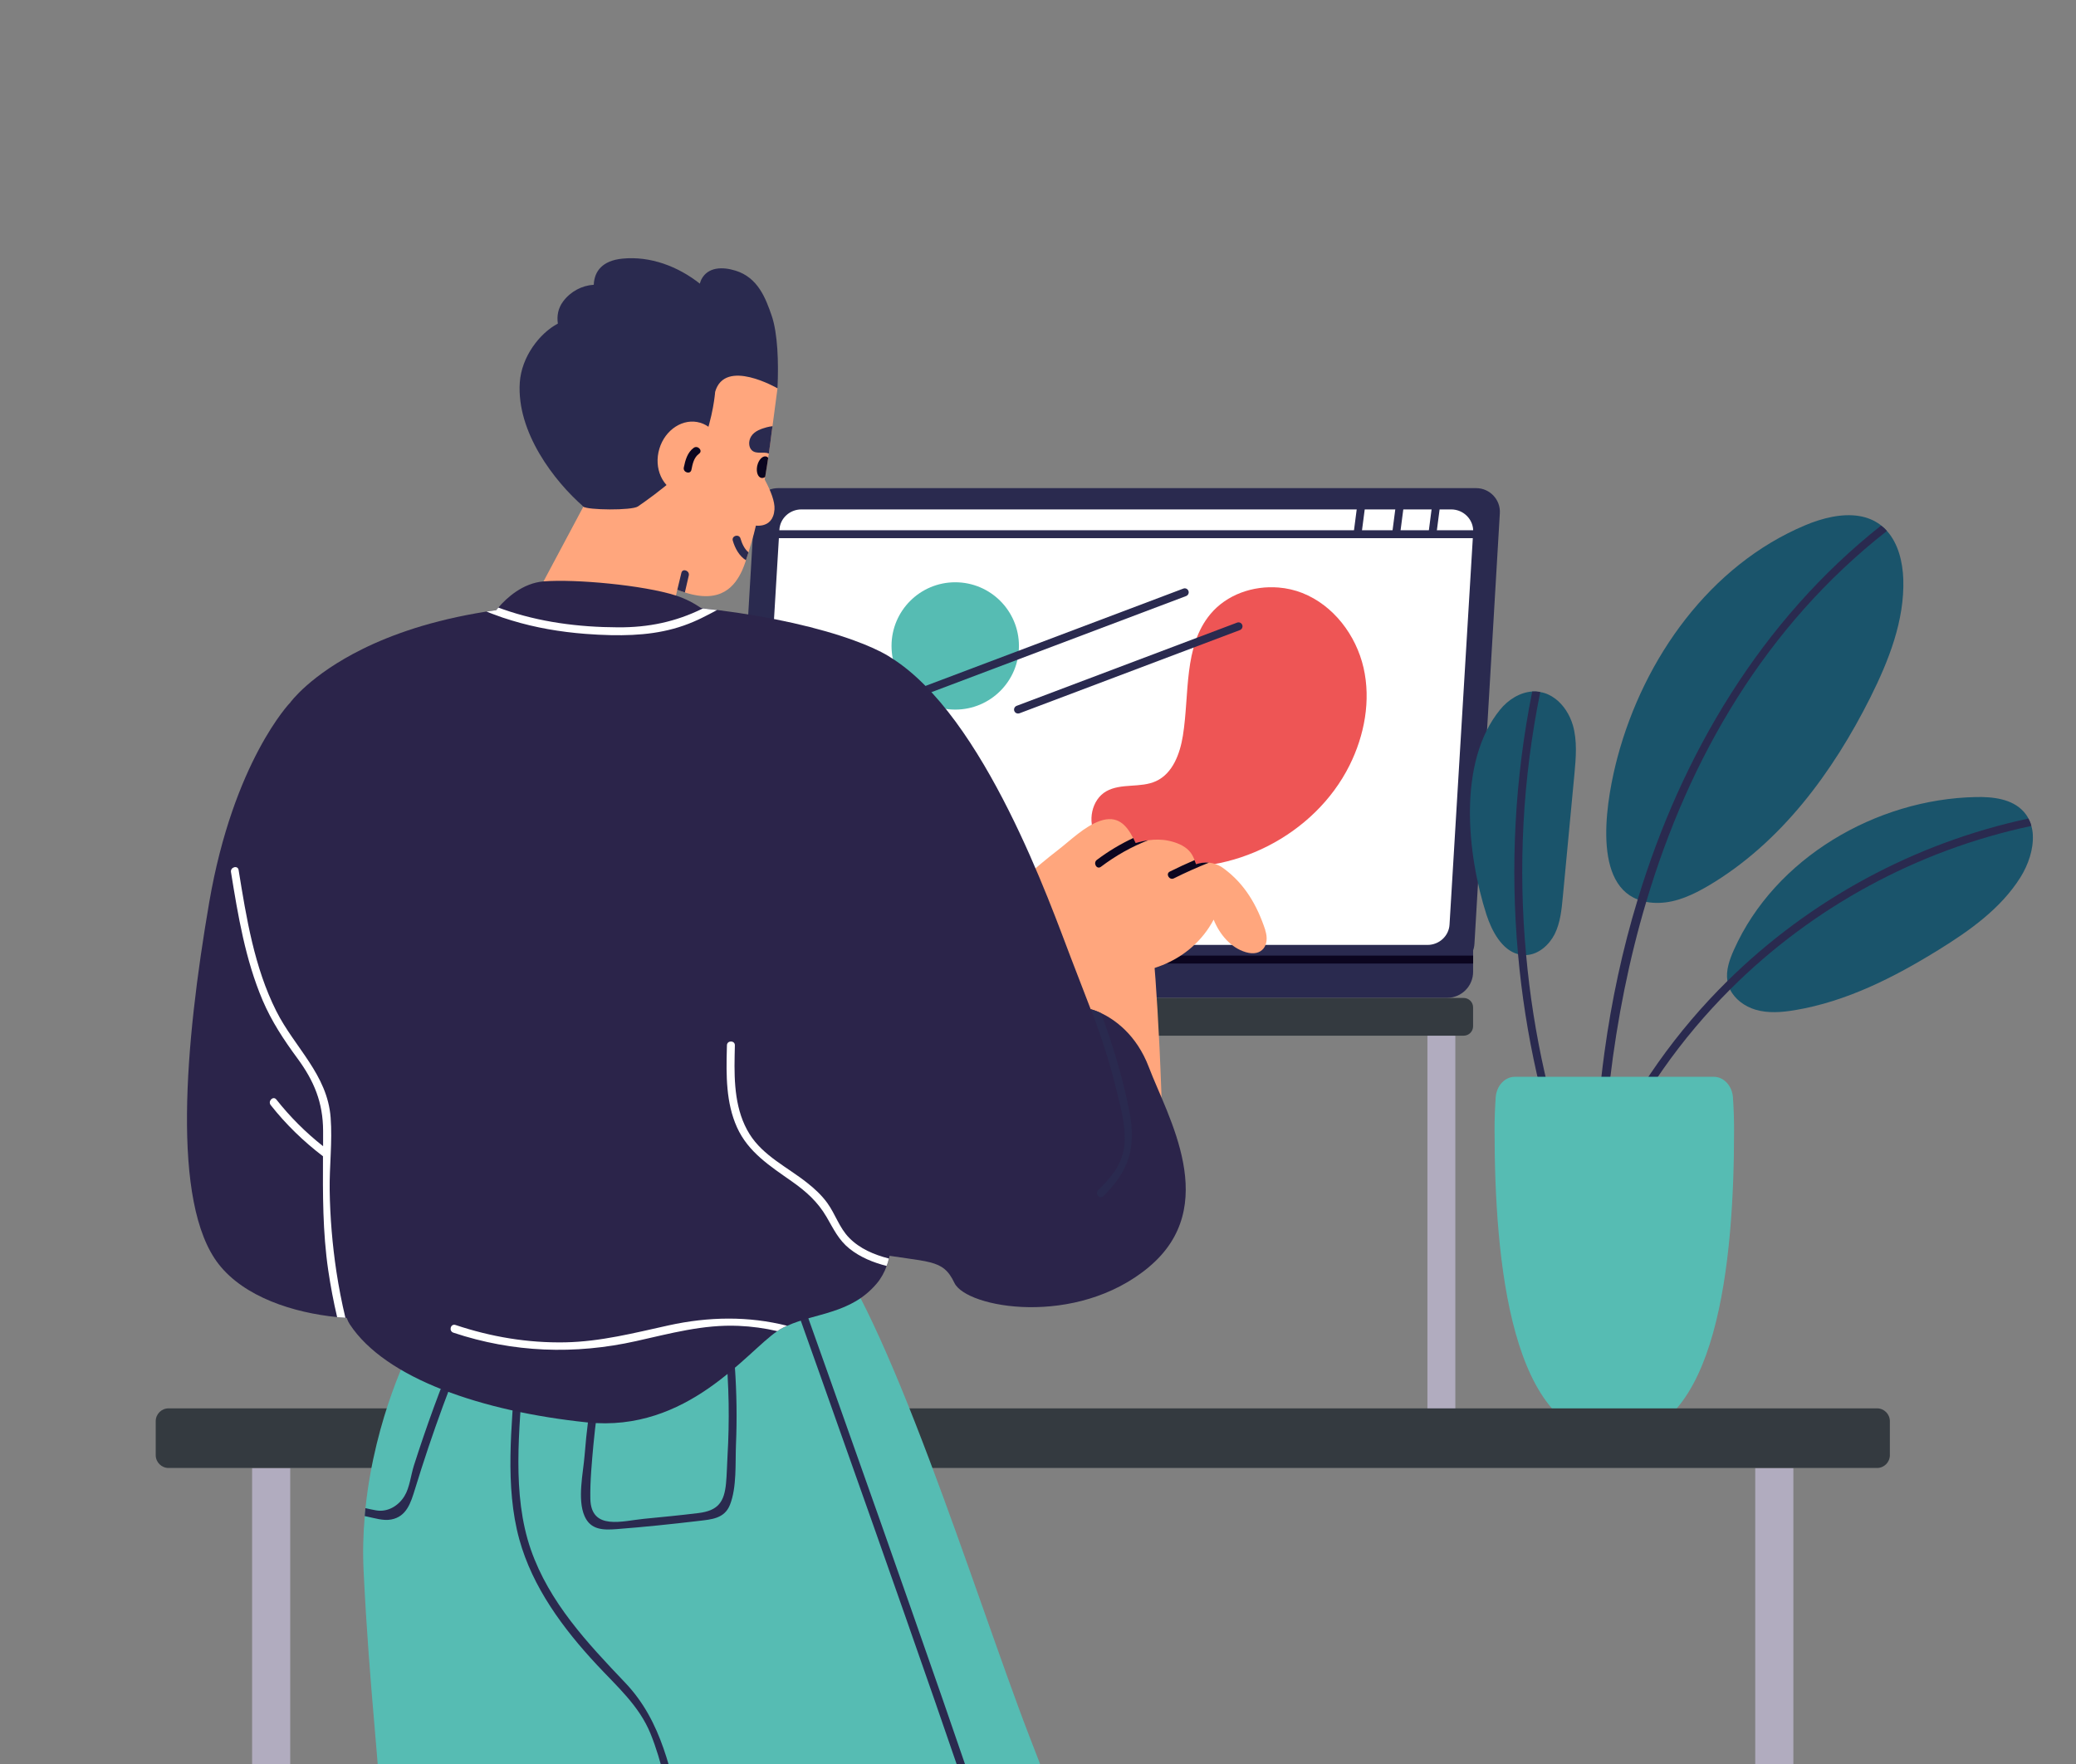 <svg width="193" height="164" viewBox="0 0 193 164" fill="none" xmlns="http://www.w3.org/2000/svg">
  <rect x="0" y="0" width="193" height="164" fill="#808080" stroke="none"/>
  <g clip-path="url(#clip0_5502_96657)">
    <path d="M134.871 89.809H69.97C68.702 89.809 67.692 88.739 67.77 87.476L70.131 47.451C70.198 46.284 71.164 45.375 72.335 45.375H137.235C138.503 45.375 139.514 46.445 139.436 47.708L137.075 87.733C137.008 88.9 136.042 89.809 134.875 89.809H134.871Z" fill="#2A2A4F" />
    <path d="M132.707 87.835H72.312C71.13 87.835 70.194 86.862 70.261 85.707L72.458 49.241C72.521 48.179 73.42 47.352 74.509 47.352H134.904C136.087 47.352 137.023 48.324 136.956 49.48L134.759 85.946C134.695 87.008 133.797 87.835 132.707 87.835Z" fill="white" />
    <path d="M88.806 65.961C92.077 65.961 94.728 63.312 94.728 60.043C94.728 56.775 92.077 54.125 88.806 54.125C85.534 54.125 82.883 56.775 82.883 60.043C82.883 63.312 85.534 65.961 88.806 65.961Z" fill="#56BCB3" />
    <path d="M84.979 64.924C84.83 64.924 84.689 64.835 84.633 64.685C84.562 64.495 84.659 64.283 84.849 64.208L110.009 54.713C110.2 54.638 110.412 54.735 110.487 54.929C110.558 55.119 110.461 55.331 110.27 55.406L85.11 64.902C85.065 64.916 85.024 64.924 84.979 64.924Z" fill="#2A2A4F" />
    <path d="M118.87 54.614C116.506 54.416 114.044 55.263 112.53 57.081C110.016 60.096 110.591 64.505 109.971 68.377C109.703 70.061 109.028 71.891 107.48 72.607C106.037 73.274 104.228 72.771 102.848 73.553C101.471 74.332 101.076 76.389 101.885 77.72C102.896 79.386 105.589 80.09 107.372 80.385C114.525 81.558 122.223 77.63 125.461 71.146C126.852 68.358 127.46 65.112 126.766 62.075C126.069 59.038 123.969 56.265 121.071 55.121C120.37 54.845 119.628 54.677 118.878 54.614H118.87Z" fill="#EE5555" />
    <path d="M94.644 66.327C94.494 66.327 94.353 66.238 94.297 66.089C94.226 65.899 94.323 65.686 94.513 65.612L115.011 57.875C115.205 57.804 115.414 57.898 115.489 58.091C115.56 58.281 115.463 58.494 115.272 58.568L94.774 66.305C94.729 66.32 94.688 66.327 94.644 66.327Z" fill="#2A2A4F" />
    <path d="M136.952 88.023V90.33C136.952 91.672 135.867 92.756 134.524 92.756H87.5V88.023H136.952Z" fill="#2A2A4F" />
    <path d="M136.954 88.828H96.789V89.566H136.954V88.828Z" fill="#0B051F" />
    <path d="M138.703 50.027H71.814C71.609 50.027 71.445 49.863 71.445 49.658C71.445 49.453 71.609 49.289 71.814 49.289H138.703C138.908 49.289 139.072 49.453 139.072 49.658C139.072 49.863 138.908 50.027 138.703 50.027Z" fill="#2A2A4F" />
    <path d="M108.069 89.716C107.842 89.813 107.61 89.891 107.375 89.966C107.249 89.384 107.155 88.784 107.081 88.188C107.029 87.715 107.767 87.722 107.819 88.188C107.879 88.706 107.961 89.213 108.069 89.716Z" fill="#0B051F" />
    <path d="M129.85 46.313L129.422 49.609L130.154 49.704L130.583 46.408L129.85 46.313Z" fill="#2A2A4F" />
    <path d="M126.264 46.313L125.836 49.609L126.568 49.704L126.997 46.408L126.264 46.313Z" fill="#2A2A4F" />
    <path d="M175.422 49.355C175.265 49.173 175.082 49.001 174.885 48.852C174.862 48.823 174.833 48.808 174.81 48.785C174.228 48.349 173.572 48.092 172.874 47.973C171.237 47.693 169.391 48.163 167.813 48.83C158.985 52.546 152.846 61.147 150.373 70.393C149.437 73.926 147.9 81.95 152.257 83.615C152.499 83.712 152.76 83.787 153.047 83.835C153.417 83.91 153.823 83.94 154.271 83.925C155.893 83.88 157.422 83.157 158.825 82.334C165.542 78.365 170.383 71.809 173.881 64.833C175.601 61.389 177.07 57.67 176.944 53.828C176.884 52.229 176.477 50.522 175.422 49.352V49.355Z" fill="#1A546B" />
    <path d="M175.421 49.355C164.142 58.198 157.03 70.433 153.043 83.838C149.846 94.56 148.653 106.031 148.91 117.114C148.925 117.595 148.187 117.595 148.172 117.114C148.023 110.675 148.291 104.224 149.16 97.836C149.817 93.036 150.835 88.262 152.252 83.618C156.347 70.116 163.728 57.68 174.88 48.852C175.078 49.001 175.264 49.168 175.417 49.355H175.421Z" fill="#2A2A4F" />
    <path d="M188.987 77.608C188.972 77.321 188.928 77.042 188.846 76.773C188.786 76.531 188.689 76.3 188.573 76.08C188.454 75.845 188.301 75.629 188.115 75.424C187.037 74.25 185.265 74.053 183.672 74.09C174.438 74.28 164.998 79.747 161.19 88.308C160.783 89.213 160.436 90.212 160.593 91.177C160.601 91.259 160.615 91.334 160.63 91.404C160.675 91.602 160.742 91.796 160.836 91.971C161.279 92.884 162.201 93.555 163.196 93.853C164.379 94.207 165.654 94.103 166.87 93.898C171.652 93.1 176.075 90.86 180.2 88.308C183.117 86.508 186.007 84.458 187.831 81.558C188.562 80.392 189.062 78.935 188.984 77.604L188.987 77.608Z" fill="#1A546B" />
    <path d="M188.852 76.775C178.208 79.034 168.466 84.356 160.842 91.977C156.303 96.512 152.518 101.853 149.735 107.849C149.538 108.285 148.9 107.909 149.101 107.48C151.973 101.316 155.893 95.819 160.6 91.183C168.253 83.64 177.973 78.359 188.58 76.086C188.699 76.306 188.793 76.537 188.852 76.779V76.775Z" fill="#2A2A4F" />
    <path d="M146.215 67.384C145.936 66.441 145.365 65.531 144.593 64.95C144.179 64.641 143.716 64.413 143.198 64.332C143.168 64.317 143.138 64.317 143.108 64.309C142.888 64.279 142.665 64.264 142.452 64.279C141.292 64.354 140.199 65.054 139.457 65.968C135.463 70.872 136.41 79.469 138.189 85.011C138.692 86.569 139.636 88.309 141.135 88.697C141.333 88.757 141.542 88.786 141.755 88.786C141.799 88.786 141.844 88.786 141.889 88.779C143.019 88.727 144.007 87.858 144.529 86.841C145.059 85.779 145.178 84.564 145.29 83.375C145.652 79.578 146.006 75.773 146.368 71.975C146.51 70.44 146.648 68.863 146.219 67.387L146.215 67.384Z" fill="#1A546B" />
    <path d="M146.051 110.547C143.436 103.488 141.791 96.135 141.128 88.697C140.389 80.561 140.833 72.325 142.448 64.279C142.66 64.264 142.884 64.279 143.104 64.309C143.134 64.317 143.164 64.317 143.194 64.332C141.556 72.392 141.12 80.636 141.881 88.779C142.545 96.124 144.175 103.388 146.759 110.357C146.931 110.8 146.215 110.99 146.051 110.547Z" fill="#2A2A4F" />
    <path d="M140.829 100.094C139.904 100.094 139.124 100.925 139.05 102.013C138.983 102.993 138.945 103.992 138.945 105.009C138.945 117.192 140.448 133.687 150.078 133.687C159.709 133.687 161.212 117.192 161.212 105.009C161.212 103.992 161.174 102.993 161.107 102.013C161.033 100.925 160.253 100.094 159.328 100.094H140.833H140.829Z" fill="#56BCB3" />
    <path d="M26.981 136.461H23.438V267.732H26.981V136.461Z" fill="#B1ACBF" />
    <path d="M166.723 136.461H163.18V267.732H166.723V136.461Z" fill="#B1ACBF" />
    <path d="M135.299 131.483V96.351C135.299 95.897 134.721 95.531 134.001 95.531C133.281 95.531 132.703 95.9 132.703 96.351V131.483H135.295H135.299Z" fill="#B1ACBF" />
    <path d="M91.555 92.766H136.076C136.557 92.766 136.949 93.157 136.949 93.638V95.4C136.949 95.881 136.557 96.272 136.076 96.272H91.555V92.769V92.766Z" fill="#343A40" />
    <path d="M174.503 130.914H15.67C15.011 130.914 14.477 131.448 14.477 132.107V135.263C14.477 135.922 15.011 136.456 15.67 136.456H174.503C175.162 136.456 175.696 135.922 175.696 135.263V132.107C175.696 131.448 175.162 130.914 174.503 130.914Z" fill="#343A40" />
    <path d="M66.466 156.922C66.466 156.922 65.145 165.013 64.213 172.094C64.124 172.772 64.038 173.443 63.963 174.099C63.587 177.121 63.329 179.771 63.329 181.262V252.148C63.329 252.834 62.904 253.445 62.259 253.676C58.335 255.1 44.763 259.78 40.921 257.913C36.419 255.722 37.128 246.897 37.128 238.05C37.128 233.883 36.908 229.84 36.005 225.763C34.987 221.168 33.503 216.647 33.458 211.899C33.324 198.203 35.998 184.672 35.539 170.939C35.304 163.932 34.357 157.437 33.805 146.048C33.715 144.285 33.768 142.567 33.909 140.931C33.932 140.681 33.954 140.435 33.977 140.193C34.868 131.595 38.236 125.215 38.236 125.215L46.355 119.867L62.039 121.511L64.437 140.7L64.526 141.423L66.466 156.926V156.922Z" fill="#56BCB3" />
    <path d="M99.861 203.203C93.89 213.12 62.773 248.978 61.483 249.664C61.379 249.716 61.263 249.776 61.114 249.828C59.484 250.432 55.314 250.536 50.044 241.924C48.47 239.348 47.351 236.356 46.598 233.803C46.079 232.085 45.732 230.572 45.52 229.532C45.718 229.044 45.654 228.951 45.844 228.463C45.971 228.265 46.516 226.525 48.384 224.959C52.274 221.699 57.358 218.464 60.01 214.636C60.77 213.544 60.748 209.657 63.333 203.575C65.783 197.806 70.721 195.686 71.542 193.599C71.594 193.48 71.624 193.372 71.646 193.252C71.669 193.111 71.669 192.928 71.631 192.701C71.18 189.395 65.201 177.384 62.781 166.334C60.625 156.481 39.496 151.815 41.007 140.75C42.521 129.689 43.592 122.843 46.911 122.556C50.234 122.269 68.775 108.625 74.958 113.418C81.142 118.211 89.224 143.854 94.644 158.597C100.055 173.34 108.358 189.112 99.869 203.206L99.861 203.203Z" fill="#56BCB3" />
    <path d="M57.607 243.188L57.055 242.696C57.29 242.435 80.492 216.463 89.969 204.262C98.704 193.018 96.179 185.505 92.356 174.135C92.039 173.192 91.715 172.227 91.386 171.232C87.191 158.479 74.174 121.998 74.043 121.629L74.737 121.383C74.868 121.748 87.888 158.24 92.084 171.004C92.412 171.996 92.737 172.961 93.05 173.904C96.809 185.084 99.525 193.16 90.547 204.717C81.055 216.937 57.834 242.927 57.599 243.188H57.607Z" fill="#2A2A4F" />
    <path d="M44.226 123.117C42.033 128.118 40.176 133.228 38.572 138.449C38.195 139.671 37.804 140.979 36.372 141.244C35.641 141.386 34.828 141.117 34.119 140.972C34.044 140.957 33.977 140.942 33.906 140.927C33.929 140.677 33.951 140.431 33.973 140.189C34.298 140.264 34.622 140.338 34.954 140.394C35.995 140.584 37.02 140.018 37.602 139.067C38.084 138.292 38.199 137.115 38.475 136.243C38.762 135.359 39.05 134.465 39.352 133.589C40.605 129.911 42.029 126.296 43.589 122.741C43.779 122.305 44.416 122.681 44.223 123.117H44.226Z" fill="#2A2A4F" />
    <path d="M67.456 119.93C67.373 119.464 66.665 119.662 66.743 120.127C67.332 123.541 67.683 126.985 67.739 130.447C67.765 132.075 67.731 133.708 67.635 135.336C67.586 136.149 67.575 137.08 67.496 137.893C67.329 139.615 66.766 140.423 64.93 140.647C63.248 140.852 61.563 141.02 59.877 141.18C57.907 141.366 54.95 142.32 54.883 139.324C54.849 137.725 55.028 135.825 55.174 134.244C55.349 132.388 55.599 130.54 55.901 128.699C55.975 128.233 55.267 128.036 55.188 128.501C54.819 130.76 54.525 133.026 54.346 135.307C54.215 136.943 53.656 139.365 54.346 140.934C54.916 142.231 56.099 142.235 57.344 142.138C59.877 141.944 62.409 141.679 64.93 141.381C66.165 141.236 67.355 141.161 67.862 139.879C68.507 138.251 68.351 136.011 68.421 134.289C68.627 129.478 68.272 124.674 67.452 119.93H67.456Z" fill="#2A2A4F" />
    <path d="M64.215 172.094C64.125 172.772 64.039 173.443 63.965 174.099C63.558 172.485 63.144 170.86 62.734 169.247C62.048 166.563 61.529 163.739 60.481 161.163C59.418 158.543 57.344 156.755 55.461 154.724C52.354 151.384 49.512 147.557 48.281 143.1C46.916 138.151 47.573 132.553 47.912 127.503C47.942 127.03 48.68 127.03 48.651 127.503C48.289 132.851 47.558 138.889 49.352 144.046C51.064 148.958 54.607 152.726 58.128 156.423C61.589 160.068 62.335 164.681 63.539 169.403C63.767 170.301 63.998 171.196 64.218 172.094H64.215Z" fill="#2A2A4F" />
    <path d="M107.146 88.475C106.419 87.767 106.284 87.406 105.3 87.011C103.502 86.295 101.551 85.528 99.582 85.572C96.05 85.65 96.389 89.705 96.673 92.273C97.102 96.16 98.493 99.883 100.291 103.334C101.055 104.798 101.857 106.632 103.211 107.668C103.703 108.044 104.147 108.141 104.71 108.32C106.228 108.797 106.777 109.021 107.138 110.646C107.168 110.784 107.258 110.858 107.358 110.888C107.34 111.391 107.325 111.894 107.303 112.397C107.284 112.871 108.019 112.871 108.041 112.397C108.377 104.534 107.355 88.289 107.15 88.472L107.146 88.475Z" fill="#FFA67D" />
    <path d="M117.636 86.467C116.875 84.167 115.738 82.173 113.753 80.72C113.31 80.396 112.855 80.232 112.396 80.191C111.997 80.153 111.59 80.206 111.199 80.332C111.154 80.206 111.109 80.083 111.057 79.956C110.938 79.639 110.792 79.337 110.527 79.065C110.054 78.57 109.304 78.29 108.644 78.152C108.01 78.018 107.376 78.018 106.745 78.108C106.354 78.16 105.962 78.249 105.571 78.357C105.496 78.201 105.421 78.048 105.35 77.899C104.716 76.68 103.888 75.737 102.244 76.315C100.811 76.826 99.558 78.085 98.368 79.006C97.305 79.826 96.272 80.686 95.277 81.588C95.142 81.294 94.657 81.219 94.605 81.603C94.575 81.838 94.546 82.069 94.516 82.296C94.258 82.546 93.994 82.792 93.74 83.049C93.408 83.388 93.923 83.914 94.262 83.571C94.314 83.511 94.374 83.459 94.434 83.407C94.381 84.853 94.609 86.239 95.694 87.398C97.362 89.154 100.278 90.119 102.617 90.406C104.246 90.603 105.873 90.451 107.368 89.97C107.603 89.895 107.834 89.813 108.062 89.72C110.069 88.908 111.773 87.477 112.829 85.486C113.38 86.843 114.406 88.091 115.816 88.509C117.33 88.96 118.084 87.846 117.625 86.467H117.636Z" fill="#FFA67D" />
    <path d="M106.751 78.103C105.192 78.707 103.727 79.534 102.347 80.574C101.962 80.861 101.593 80.22 101.97 79.933C103.048 79.121 104.178 78.45 105.356 77.898C105.431 78.047 105.506 78.2 105.577 78.357C105.968 78.245 106.36 78.159 106.751 78.107V78.103Z" fill="#0B051F" />
    <path d="M112.392 80.188C111.285 80.631 110.199 81.116 109.129 81.649C108.707 81.854 108.331 81.22 108.76 81.015C109.513 80.639 110.281 80.285 111.053 79.953C111.106 80.08 111.15 80.203 111.195 80.329C111.587 80.203 111.993 80.151 112.392 80.188Z" fill="#0B051F" />
    <path d="M72.281 36.104C72.281 36.104 72.001 38.198 71.815 39.622C71.785 39.842 71.755 40.043 71.733 40.218C71.666 40.785 71.576 41.44 71.475 42.156C71.468 42.186 71.468 42.216 71.46 42.245C71.446 42.35 71.431 42.45 71.416 42.555C71.326 43.114 71.24 43.714 71.136 44.325C71.129 44.34 71.129 44.362 71.121 44.385C71.061 44.761 70.994 45.145 70.923 45.529C70.726 46.636 70.524 47.78 70.267 48.875C70.267 48.898 70.26 48.928 70.252 48.95C70.2 49.185 70.14 49.431 70.077 49.658C69.95 50.094 69.775 50.727 69.588 51.346C69.514 51.596 69.431 51.842 69.353 52.077C69.226 52.453 69.103 52.792 68.991 53.034C68.35 54.406 67.093 56.176 63.669 55.069C63.449 55.002 63.21 54.913 62.968 54.819C58.209 52.908 55.949 50.631 54.804 48.324C52.812 44.276 54.285 34.267 60.286 32.042C66.287 29.813 71.543 32.705 72.281 36.104Z" fill="#FFA67D" />
    <path d="M70.253 43.195C70.253 43.195 72.11 45.879 72.002 47.354C71.86 49.3 69.984 48.815 69.984 48.815L70.253 43.195Z" fill="#FFA67D" />
    <path d="M64.433 48.475L63.034 54.531L62.844 55.351L60.55 65.268C60.55 65.268 46.978 65.805 46.687 65.641C46.388 65.492 49.133 56.663 49.133 56.663L54.81 46.016L64.433 48.472V48.475Z" fill="#FFA67D" />
    <path d="M71.817 39.621C71.787 39.841 71.757 40.042 71.735 40.217C71.668 40.784 71.578 41.44 71.477 42.155H71.47C70.981 41.958 70.31 42.245 69.9 41.861C69.605 41.589 69.553 41.018 69.833 40.564C70.15 40.046 70.836 39.841 71.265 39.721C71.448 39.669 71.634 39.639 71.817 39.617V39.621Z" fill="#2A2A4F" />
    <path d="M56.398 36.165C56.398 36.165 51.904 36.225 51.359 37.164C50.326 38.945 53.705 46.596 54.239 47.092C54.589 47.42 58.74 47.465 59.307 47.077C60.997 45.914 64.532 43.306 65.308 41.323C66.334 38.696 66.483 36.43 66.483 36.43L62.586 35.461L56.406 36.165H56.398Z" fill="#2A2A4F" />
    <path d="M66.954 43.404C66.414 45.207 64.713 46.296 63.15 45.83C61.587 45.364 60.759 43.523 61.297 41.719C61.837 39.915 63.538 38.827 65.101 39.297C66.663 39.763 67.492 41.604 66.954 43.407V43.404Z" fill="#FFA67D" />
    <path d="M64.488 41.631C63.903 42.06 63.709 42.779 63.571 43.457C63.478 43.919 64.186 44.136 64.28 43.67C64.391 43.111 64.507 42.526 64.992 42.172C65.376 41.892 64.865 41.355 64.488 41.631Z" fill="#0B051F" />
    <path d="M72.279 36.097C72.398 33.734 72.305 30.976 71.738 29.336C71.186 27.734 70.47 25.803 68.382 25.159C67.181 24.786 65.801 24.794 65.197 25.99C65.137 26.109 65.103 26.239 65.062 26.366C63.041 24.767 60.456 23.784 57.868 24.041C56.014 24.223 55.253 25.2 55.201 26.471C54.112 26.534 53.053 27.085 52.359 28.01C51.878 28.651 51.758 29.37 51.863 30.078C50.151 30.987 48.484 33.171 48.323 35.556C48.017 40.174 51.531 44.735 54.242 47.091C54.6 47.4 54.653 44.579 54.295 44.266C54.254 44.228 54.22 44.191 54.179 44.154C55.358 41.981 57.178 40.364 59.397 39.276C60.945 38.519 62.672 38.277 64.275 37.714C64.238 37.759 64.204 37.8 64.167 37.848C63.88 38.225 65.573 39.618 66.483 36.428C67.393 33.238 72.283 36.104 72.283 36.097H72.279Z" fill="#2A2A4F" />
    <path d="M71.417 42.557C71.327 43.116 71.242 43.716 71.137 44.327C71.122 44.342 71.107 44.349 71.1 44.357C70.988 44.424 70.88 44.446 70.775 44.424C70.458 44.349 70.294 43.895 70.384 43.369C70.391 43.347 70.391 43.317 70.399 43.295C70.518 42.751 70.887 42.359 71.212 42.43C71.294 42.445 71.361 42.49 71.417 42.557Z" fill="#0B051F" />
    <path d="M64.032 53.505C63.905 54.023 63.789 54.545 63.67 55.07C63.45 55.003 63.211 54.914 62.969 54.821C63.096 54.299 63.219 53.773 63.346 53.248C63.457 52.789 64.144 53.05 64.032 53.505Z" fill="#2A2A4F" />
    <path d="M106.811 117.778C100.041 123.427 89.837 121.583 88.729 119.253C87.621 116.917 86.391 117.424 80.856 116.429C75.321 115.441 51.458 97.489 50.593 96.818C49.728 96.14 26.977 65.312 26.977 65.312C26.977 65.312 28.815 62.737 33.724 60.319C35.081 59.648 36.678 58.992 38.535 58.399C40.467 57.788 42.69 57.248 45.222 56.849C45.517 56.804 45.819 56.76 46.121 56.715C46.296 56.685 46.475 56.663 46.658 56.64C46.688 56.633 46.725 56.633 46.755 56.626C53.051 55.821 59.496 55.917 65.236 56.536C65.273 56.544 65.31 56.544 65.348 56.551C65.791 56.596 66.232 56.648 66.668 56.7C71.751 57.334 76.205 58.366 79.379 59.525C80.669 59.991 81.747 60.475 82.575 60.971C82.65 61.016 82.724 61.06 82.795 61.112C91.534 66.52 97.718 84.255 99.549 89.011L101.395 93.803C101.395 93.803 101.403 93.803 101.425 93.811C101.529 93.841 101.876 93.938 102.354 94.165C103.566 94.739 105.64 96.125 106.811 99.211C108.53 103.761 113.573 112.117 106.811 117.774V117.778Z" fill="#2B244A" />
    <path d="M50.225 78.751V84.815C50.225 84.815 41.737 119.682 39.156 121.512C38.056 122.294 35.281 122.708 32.114 122.492C31.864 122.477 31.603 122.455 31.346 122.432C27.273 122.026 22.727 120.573 20.332 117.513C15.905 111.841 17.195 97.005 19.448 83.89C21.701 70.772 26.975 65.312 26.975 65.312L50.225 78.751Z" fill="#2B244A" />
    <path d="M32.111 122.494C31.861 122.479 31.6 122.456 31.343 122.434C31.004 120.995 30.731 119.542 30.515 118.081C29.993 114.511 30.012 111.023 30.026 107.475H30.019C28.203 106.088 26.58 104.516 25.17 102.727C24.876 102.358 25.39 101.836 25.689 102.201C26.964 103.815 28.419 105.269 30.038 106.547V105.123C30.03 102.477 29.195 100.476 27.647 98.374C26.386 96.663 25.256 94.953 24.413 92.981C22.806 89.191 22.127 85.107 21.474 81.063C21.4 80.597 22.108 80.4 22.183 80.873C22.906 85.327 23.637 89.907 25.681 93.977C27.393 97.383 30.44 99.883 30.739 103.89C30.91 106.126 30.619 108.388 30.649 110.631C30.687 113.169 30.899 115.703 31.276 118.212C31.496 119.65 31.772 121.081 32.111 122.49V122.494Z" fill="white" />
    <path d="M67.624 58.781L57.659 59.519L54.403 58.93L47.57 57.685L45.664 57.339C45.664 57.339 45.724 57.249 45.836 57.096C45.91 56.992 46 56.869 46.115 56.727C46.182 56.645 46.25 56.563 46.321 56.485C47.119 55.557 48.599 54.208 50.528 54.044C53.481 53.809 59.826 54.391 62.832 55.356C63.753 55.65 64.559 56.094 65.23 56.552C65.252 56.567 65.275 56.582 65.29 56.59C65.525 56.761 65.749 56.929 65.946 57.093C67.031 57.968 67.621 58.788 67.621 58.788L67.624 58.781Z" fill="#2B244A" />
    <path d="M66.672 56.704C66.437 56.831 66.199 56.961 65.956 57.08C65.475 57.33 64.99 57.576 64.487 57.788C62.014 58.858 59.474 59.093 56.811 59.041C56.005 59.026 55.203 58.981 54.413 58.921C52.067 58.739 49.777 58.347 47.58 57.677C46.998 57.505 46.413 57.308 45.846 57.088C45.641 57.013 45.432 56.931 45.227 56.853C45.521 56.808 45.823 56.764 46.125 56.719C46.193 56.637 46.26 56.555 46.331 56.477C46.472 56.536 46.618 56.588 46.76 56.633C50.146 57.822 53.741 58.299 57.46 58.314C60.302 58.329 62.805 57.803 65.3 56.581C65.315 56.574 65.337 56.566 65.352 56.559C65.796 56.603 66.236 56.655 66.672 56.708V56.704Z" fill="white" />
    <path d="M82.747 116.518C82.717 116.674 82.687 116.827 82.642 116.983C82.62 117.103 82.59 117.218 82.553 117.337C82.515 117.449 82.478 117.565 82.433 117.677C82.221 118.265 81.915 118.828 81.505 119.313C79.114 122.138 75.843 122.026 73.172 123.244C72.967 123.334 72.751 123.434 72.553 123.554C72.456 123.606 72.363 123.665 72.266 123.736C69.409 125.648 63.926 133.191 54.569 132.218C44.879 131.208 35.838 128.164 32.515 123.095C30.945 120.692 32.426 112.12 32.515 111.841L40.265 86.633H55.55L67.582 97.496L68.305 98.145L69.014 98.786L69.995 99.669L82.247 110.73C82.247 110.73 83.243 113.715 82.75 116.51L82.747 116.518Z" fill="#2B244A" />
    <path d="M102.589 111.179C102.25 111.519 101.754 110.967 102.093 110.635C103.503 109.234 104.529 107.989 104.566 105.902C104.596 104.449 104.189 102.951 103.85 101.542C103.216 98.911 102.395 96.343 101.422 93.82C101.526 93.85 101.873 93.947 102.351 94.174C103.466 97.148 104.387 100.208 104.999 103.327C105.648 106.64 104.969 108.813 102.586 111.183L102.589 111.179Z" fill="#2A2A4F" />
    <path d="M73.167 123.241C72.962 123.331 72.746 123.431 72.548 123.55C72.451 123.603 72.358 123.662 72.261 123.733C71.078 123.461 69.885 123.297 68.65 123.245C65.379 123.103 62.295 123.96 59.143 124.661C53.452 125.936 47.689 125.731 42.147 123.878C41.696 123.722 41.89 123.014 42.345 123.163C45.645 124.27 49.069 124.844 52.553 124.777C55.846 124.709 58.953 123.908 62.142 123.204C65.89 122.377 69.605 122.332 73.167 123.234V123.241Z" fill="white" />
    <path d="M82.637 116.983C82.615 117.102 82.585 117.217 82.548 117.337C82.51 117.448 82.473 117.564 82.428 117.676C81.183 117.359 79.993 116.878 78.982 116.077C77.957 115.257 77.498 114.247 76.849 113.133C76.021 111.709 74.936 110.744 73.593 109.801C71.601 108.4 69.557 107.103 68.517 104.792C67.491 102.519 67.506 99.948 67.573 97.499C67.573 97.387 67.581 97.279 67.581 97.168C67.588 96.694 68.326 96.694 68.319 97.168C68.312 97.492 68.304 97.816 68.297 98.148C68.245 100.641 68.341 103.264 69.684 105.418C70.952 107.453 73.22 108.501 75.036 109.946C75.73 110.491 76.379 111.091 76.905 111.814C77.666 112.861 78.027 114.135 78.956 115.074C79.945 116.077 81.257 116.632 82.637 116.986V116.983Z" fill="white" />
    <path d="M69.584 51.347C69.51 51.596 69.428 51.843 69.349 52.077C68.723 51.686 68.331 50.963 68.126 50.255C67.992 49.797 68.708 49.599 68.842 50.057C68.976 50.516 69.204 51.03 69.588 51.347H69.584Z" fill="#2A2A4F" />
    <path d="M133.225 46.313L132.797 49.609L133.529 49.704L133.958 46.408L133.225 46.313Z" fill="#2A2A4F" />
  </g>
  <defs>
    <clipPath id="clip0_5502_96657">
      <rect width="193" height="164" fill="white" />
    </clipPath>
  </defs>
</svg>

